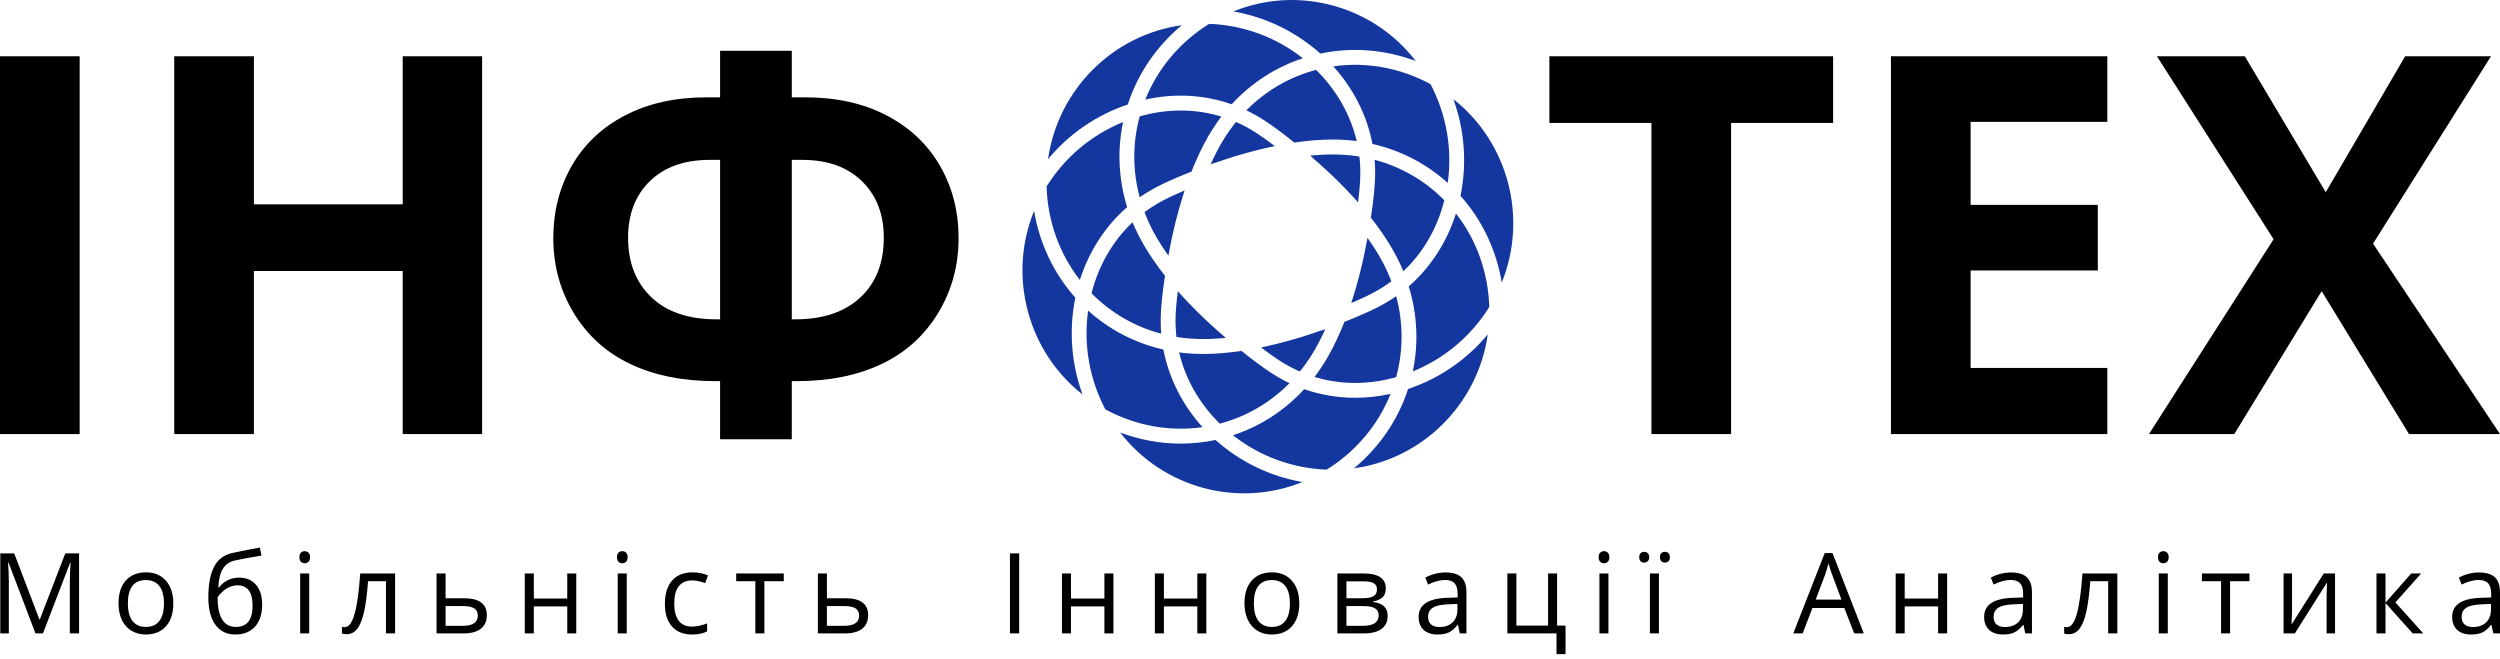 <svg width="383" height="101" viewBox="0 0 383 101" fill="none" xmlns="http://www.w3.org/2000/svg">
<path d="M203.245 71.95C198.004 71.755 192.99 69.906 188.892 66.679C193.054 65.316 196.78 62.912 199.795 59.635L199.811 59.641L199.823 59.628C202.308 60.496 204.951 60.936 207.631 60.936C209.43 60.936 211.243 60.736 213.036 60.343C211.137 65.104 207.724 69.164 203.245 71.95ZM180.884 67.961C177.741 67.961 174.603 67.385 171.613 66.258C178.165 74.744 189.619 77.854 199.525 73.847C194.594 72.987 189.986 70.766 186.215 67.4C184.454 67.774 182.668 67.961 180.884 67.961ZM212.236 46.427C212.155 46.474 212.073 46.521 211.991 46.567C211.666 46.751 211.338 46.929 211.004 47.098C210.815 47.193 210.621 47.288 210.424 47.383C210.364 47.413 210.301 47.442 210.239 47.471C210.101 47.537 209.962 47.603 209.82 47.67C209.744 47.705 209.666 47.741 209.589 47.776C209.484 47.824 209.382 47.872 209.276 47.92C209.248 47.933 209.219 47.946 209.191 47.958C209.107 47.996 209.021 48.034 208.935 48.072C208.804 48.13 208.672 48.188 208.538 48.247C208.447 48.286 208.355 48.326 208.263 48.365C208.131 48.422 207.997 48.479 207.862 48.536C207.766 48.576 207.67 48.617 207.573 48.657C207.437 48.714 207.299 48.77 207.16 48.827C207.062 48.867 206.964 48.907 206.864 48.947C206.722 49.005 206.578 49.062 206.433 49.119C206.334 49.158 206.235 49.197 206.135 49.236C206.078 49.259 206.022 49.282 205.964 49.304C205.953 49.333 205.941 49.36 205.929 49.389C205.763 49.809 205.593 50.223 205.419 50.63C205.39 50.697 205.362 50.763 205.333 50.829C205.157 51.234 204.978 51.633 204.794 52.023C204.767 52.081 204.739 52.137 204.712 52.194C204.523 52.591 204.331 52.981 204.134 53.361C204.128 53.373 204.123 53.385 204.117 53.397C204.103 53.422 204.089 53.446 204.076 53.472C203.868 53.869 203.658 54.259 203.443 54.637C203.242 54.988 203.032 55.332 202.818 55.673C202.761 55.763 202.703 55.853 202.645 55.943C202.454 56.239 202.258 56.532 202.057 56.82C202.026 56.864 201.996 56.91 201.965 56.954C201.775 57.221 201.582 57.486 201.384 57.746C205.377 58.967 209.659 58.979 213.893 57.777C214.998 53.709 214.999 49.463 213.894 45.374C213.664 45.535 213.43 45.692 213.193 45.845C213.188 45.849 213.182 45.852 213.176 45.855C212.869 46.054 212.554 46.243 212.236 46.427ZM209.924 37.057C209.819 36.904 209.712 36.75 209.603 36.596C209.572 36.553 209.542 36.51 209.511 36.466L209.504 36.511L209.48 36.48C209.48 36.486 209.478 36.492 209.477 36.497C209.464 36.572 209.451 36.647 209.437 36.724C209.423 36.804 209.408 36.885 209.393 36.968C209.39 36.984 209.387 37 209.384 37.016C209.354 37.185 209.32 37.361 209.286 37.541C209.279 37.577 209.273 37.612 209.266 37.648C209.231 37.83 209.194 38.017 209.156 38.209C209.147 38.25 209.139 38.291 209.13 38.333C209.09 38.533 209.048 38.738 209.004 38.948C208.999 38.97 208.994 38.992 208.99 39.014C208.945 39.225 208.898 39.442 208.85 39.663C208.845 39.684 208.84 39.704 208.836 39.725C208.786 39.952 208.733 40.183 208.679 40.418C208.67 40.456 208.661 40.494 208.652 40.533C208.597 40.767 208.541 41.004 208.482 41.246C208.474 41.281 208.465 41.317 208.456 41.352C208.394 41.604 208.331 41.859 208.264 42.119L208.238 42.225C208.105 42.739 207.966 43.245 207.824 43.747C207.806 43.811 207.789 43.877 207.771 43.94C207.757 43.99 207.741 44.038 207.727 44.087C207.587 44.571 207.444 45.05 207.296 45.52C207.287 45.547 207.279 45.576 207.271 45.603C207.251 45.664 207.231 45.722 207.212 45.782C207.143 45.996 207.076 46.211 207.006 46.422C207.067 46.397 207.126 46.371 207.186 46.345C207.355 46.273 207.522 46.202 207.687 46.13C207.779 46.09 207.869 46.05 207.96 46.01C208.113 45.942 208.265 45.874 208.414 45.806C208.501 45.766 208.589 45.727 208.675 45.687C208.83 45.615 208.981 45.544 209.132 45.473C209.204 45.438 209.278 45.404 209.35 45.37C209.568 45.265 209.782 45.16 209.989 45.056C210.301 44.899 210.609 44.732 210.913 44.56C211.011 44.505 211.106 44.446 211.204 44.389C211.41 44.268 211.614 44.144 211.816 44.017C211.924 43.948 212.032 43.877 212.139 43.806C212.329 43.681 212.517 43.552 212.703 43.42C212.806 43.348 212.908 43.276 213.009 43.202C213.057 43.167 213.103 43.129 213.15 43.094C213.123 43.022 213.098 42.95 213.071 42.878C213.019 42.745 212.965 42.613 212.911 42.481C212.819 42.255 212.723 42.03 212.623 41.806C212.565 41.675 212.507 41.544 212.447 41.414C212.337 41.177 212.222 40.942 212.105 40.708C212.049 40.597 211.995 40.485 211.938 40.374C211.76 40.033 211.576 39.693 211.382 39.358C211.254 39.135 211.12 38.911 210.983 38.687C210.939 38.615 210.893 38.543 210.849 38.471C210.753 38.316 210.656 38.161 210.556 38.006C210.502 37.922 210.447 37.838 210.392 37.754C210.296 37.608 210.198 37.461 210.099 37.314C210.041 37.228 209.983 37.143 209.924 37.057Z" fill="#14379F"/>
<path d="M165.846 60.432C161.761 57.225 158.831 52.796 157.466 47.674C156.091 42.514 156.443 37.166 158.424 32.308C159.246 37.277 161.422 41.881 164.742 45.604C163.727 50.581 164.12 55.711 165.846 60.432ZM184.227 65.437C181.149 62.037 179.061 57.909 178.235 53.565L178.22 53.562L178.217 53.547C173.892 52.563 169.959 50.522 166.7 47.58C165.971 52.767 166.887 58.059 169.341 62.717C173.979 65.222 179.179 66.164 184.227 65.437ZM195.816 57.787C195.735 57.74 195.655 57.692 195.574 57.644C195.252 57.452 194.932 57.254 194.618 57.045C194.299 56.834 193.973 56.609 193.641 56.376C193.61 56.354 193.579 56.333 193.547 56.31C193.23 56.086 192.906 55.851 192.577 55.607C192.53 55.572 192.483 55.538 192.435 55.502C192.112 55.261 191.783 55.011 191.45 54.753C191.396 54.71 191.341 54.668 191.287 54.625C190.954 54.366 190.616 54.097 190.274 53.821C190.25 53.801 190.226 53.783 190.202 53.763C189.978 53.796 189.761 53.82 189.541 53.85C189.312 53.88 189.081 53.913 188.855 53.94C188.537 53.977 188.226 54.007 187.914 54.037C187.708 54.057 187.499 54.081 187.296 54.097C186.952 54.126 186.617 54.145 186.282 54.164C186.119 54.173 185.951 54.187 185.79 54.194C185.298 54.216 184.814 54.228 184.342 54.229C184.324 54.229 184.305 54.229 184.287 54.229C183.934 54.229 183.582 54.22 183.23 54.207C183.039 54.2 182.849 54.19 182.658 54.179C182.453 54.167 182.249 54.151 182.044 54.135C181.84 54.118 181.637 54.102 181.433 54.081C181.168 54.053 180.904 54.024 180.641 53.989C181.589 58.039 183.76 61.848 186.867 64.9C190.923 63.831 194.579 61.708 197.547 58.702C197.295 58.583 197.045 58.459 196.797 58.33C196.796 58.329 196.795 58.329 196.795 58.329C196.465 58.157 196.139 57.975 195.816 57.787ZM201.971 52.592C202.057 52.429 202.143 52.265 202.228 52.099C202.273 52.011 202.317 51.921 202.362 51.832C202.44 51.676 202.517 51.518 202.594 51.358C202.64 51.264 202.685 51.169 202.73 51.074C202.806 50.913 202.88 50.751 202.955 50.588C202.979 50.534 203.004 50.48 203.028 50.426L202.439 50.651L202.468 50.602C202.458 50.605 202.447 50.609 202.437 50.613C202.283 50.667 202.126 50.723 201.962 50.78C201.945 50.786 201.929 50.792 201.913 50.797C201.737 50.858 201.555 50.921 201.369 50.983C201.328 50.998 201.287 51.011 201.245 51.026C201.059 51.088 200.869 51.151 200.674 51.215C200.633 51.228 200.593 51.242 200.552 51.255C200.349 51.321 200.143 51.388 199.931 51.455C199.925 51.457 199.92 51.458 199.914 51.46C199.698 51.529 199.476 51.597 199.25 51.666C199.208 51.679 199.167 51.692 199.125 51.705C199.048 51.728 198.971 51.751 198.893 51.775C198.748 51.818 198.601 51.862 198.452 51.906C198.409 51.918 198.365 51.931 198.322 51.944C198.241 51.967 198.161 51.991 198.079 52.014C197.919 52.06 197.758 52.106 197.594 52.152C197.542 52.17 197.489 52.185 197.435 52.197C196.923 52.339 196.416 52.472 195.91 52.6C195.799 52.629 195.687 52.657 195.576 52.685C195.086 52.806 194.599 52.922 194.116 53.03C194.03 53.049 193.946 53.066 193.861 53.085C193.641 53.133 193.421 53.182 193.202 53.227C193.249 53.263 193.295 53.297 193.341 53.333C193.495 53.45 193.648 53.565 193.8 53.678C193.874 53.733 193.946 53.787 194.019 53.84C194.161 53.945 194.302 54.047 194.441 54.148C194.514 54.201 194.588 54.254 194.66 54.306C194.804 54.409 194.946 54.509 195.088 54.607C195.15 54.651 195.213 54.695 195.275 54.738C195.475 54.876 195.674 55.011 195.869 55.141C196.163 55.336 196.462 55.521 196.763 55.701C196.859 55.758 196.955 55.811 197.051 55.866C197.261 55.987 197.472 56.104 197.685 56.217C197.797 56.276 197.909 56.334 198.021 56.391C198.227 56.495 198.434 56.595 198.643 56.692C198.753 56.743 198.864 56.795 198.975 56.845C199.029 56.869 199.083 56.889 199.137 56.913C199.187 56.852 199.238 56.792 199.287 56.731C199.375 56.62 199.46 56.509 199.546 56.397C199.696 56.201 199.844 56.003 199.988 55.802C200.071 55.687 200.154 55.572 200.236 55.455C200.385 55.241 200.53 55.023 200.673 54.804C200.741 54.699 200.811 54.596 200.877 54.491C201.082 54.166 201.282 53.837 201.474 53.502C201.602 53.277 201.729 53.046 201.854 52.813C201.894 52.74 201.932 52.666 201.971 52.592Z" fill="#14379F"/>
<path d="M185.242 3.653C190.48 3.846 195.496 5.695 199.599 8.925C195.44 10.288 191.716 12.691 188.701 15.967L188.686 15.961L188.674 15.974C184.47 14.498 179.955 14.254 175.459 15.254C177.36 10.496 180.768 6.44 185.242 3.653ZM216.893 9.353C213.698 5.197 209.268 2.215 204.136 0.833C199.04 -0.541 193.759 -0.202 188.954 1.753C193.889 2.612 198.502 4.835 202.282 8.208C207.146 7.176 212.2 7.583 216.893 9.353ZM179.206 38.069C179.211 38.045 179.215 38.023 179.22 37.998C179.255 37.813 179.293 37.622 179.332 37.425C179.338 37.393 179.345 37.36 179.351 37.328C179.392 37.126 179.434 36.921 179.479 36.709C179.483 36.689 179.487 36.669 179.491 36.65C179.535 36.441 179.581 36.227 179.629 36.009C179.634 35.988 179.638 35.967 179.643 35.946C179.692 35.725 179.743 35.499 179.796 35.269C179.805 35.228 179.815 35.187 179.825 35.145C179.878 34.917 179.933 34.685 179.99 34.449C179.999 34.411 180.009 34.372 180.018 34.334C180.04 34.245 180.061 34.156 180.084 34.065C180.124 33.905 180.164 33.743 180.206 33.58C180.341 33.05 180.483 32.528 180.628 32.011C180.66 31.897 180.692 31.783 180.724 31.67C180.725 31.666 180.726 31.663 180.727 31.659C180.872 31.153 181.02 30.652 181.174 30.161C181.181 30.138 181.188 30.114 181.195 30.091C181.209 30.046 181.225 30.003 181.239 29.958C181.322 29.697 181.404 29.435 181.49 29.178C181.423 29.206 181.358 29.234 181.292 29.262C181.131 29.331 180.97 29.399 180.813 29.468C180.718 29.509 180.625 29.55 180.532 29.591C180.38 29.659 180.23 29.726 180.081 29.793C179.994 29.832 179.907 29.872 179.822 29.911C179.663 29.985 179.508 30.058 179.354 30.13C179.285 30.163 179.214 30.196 179.146 30.229C178.927 30.334 178.712 30.439 178.503 30.544C178.192 30.7 177.886 30.866 177.583 31.037C177.487 31.092 177.393 31.15 177.297 31.206C177.09 31.327 176.885 31.451 176.682 31.58C176.575 31.648 176.469 31.718 176.363 31.788C176.171 31.915 175.981 32.045 175.793 32.178C175.692 32.25 175.59 32.321 175.49 32.395C175.441 32.431 175.394 32.469 175.345 32.506C175.373 32.579 175.398 32.653 175.426 32.726C175.477 32.856 175.529 32.985 175.582 33.114C175.675 33.343 175.773 33.571 175.874 33.799C175.931 33.927 175.987 34.056 176.047 34.184C176.158 34.423 176.274 34.661 176.393 34.898C176.448 35.007 176.5 35.117 176.557 35.226C176.735 35.569 176.919 35.91 177.113 36.247C177.242 36.469 177.375 36.693 177.512 36.917C177.558 36.992 177.606 37.068 177.653 37.143C177.747 37.294 177.841 37.445 177.939 37.597C177.995 37.684 178.052 37.772 178.11 37.86C178.203 38.002 178.297 38.143 178.393 38.286C178.453 38.376 178.515 38.466 178.577 38.557C178.676 38.702 178.778 38.847 178.88 38.992C178.922 39.051 178.963 39.11 179.006 39.169C179.008 39.156 179.011 39.141 179.013 39.128C179.069 38.804 179.134 38.45 179.206 38.069ZM176.262 29.169C176.343 29.122 176.424 29.075 176.506 29.029C176.83 28.846 177.157 28.669 177.489 28.502C177.678 28.407 177.871 28.312 178.068 28.217C178.135 28.185 178.204 28.152 178.271 28.12C178.404 28.057 178.537 27.993 178.674 27.93C178.755 27.891 178.84 27.853 178.923 27.815C179.047 27.758 179.172 27.701 179.299 27.643C179.392 27.602 179.488 27.56 179.582 27.518C179.704 27.464 179.826 27.41 179.951 27.355C180.05 27.312 180.151 27.269 180.252 27.226C180.375 27.173 180.499 27.12 180.625 27.067C180.729 27.024 180.835 26.98 180.94 26.936C181.066 26.884 181.193 26.832 181.322 26.779C181.431 26.735 181.541 26.69 181.652 26.645C181.712 26.622 181.769 26.598 181.829 26.574C181.898 26.547 181.97 26.519 182.039 26.492C182.153 26.447 182.267 26.402 182.382 26.357C182.432 26.337 182.481 26.318 182.532 26.298C182.543 26.27 182.555 26.243 182.566 26.215C182.732 25.793 182.903 25.379 183.077 24.971C183.105 24.905 183.134 24.84 183.162 24.774C183.338 24.369 183.517 23.971 183.701 23.581C183.728 23.523 183.756 23.465 183.784 23.407C183.972 23.011 184.164 22.623 184.36 22.244C184.38 22.204 184.401 22.166 184.422 22.127C184.628 21.731 184.838 21.343 185.053 20.966C185.253 20.616 185.463 20.272 185.677 19.931C185.734 19.841 185.792 19.751 185.85 19.661C186.041 19.365 186.237 19.072 186.438 18.784C186.469 18.74 186.499 18.694 186.53 18.65C186.72 18.382 186.914 18.118 187.112 17.858C185.095 17.241 183.004 16.932 180.883 16.932C178.804 16.932 176.696 17.232 174.599 17.827C173.496 21.893 173.497 26.137 174.601 30.225C174.833 30.062 175.068 29.904 175.306 29.751C175.315 29.745 175.324 29.739 175.334 29.733C175.638 29.537 175.949 29.35 176.262 29.169Z" fill="#14379F"/>
<path d="M191.712 17.284C191.708 17.282 191.705 17.28 191.702 17.279C191.452 17.149 191.2 17.023 190.946 16.903C193.914 13.896 197.569 11.774 201.623 10.704C204.731 13.755 206.901 17.563 207.849 21.613C207.654 21.587 207.457 21.566 207.261 21.544C206.982 21.513 206.703 21.487 206.421 21.464C206.218 21.448 206.015 21.433 205.811 21.421C205.635 21.411 205.459 21.402 205.281 21.395C204.945 21.383 204.607 21.375 204.269 21.376C204.247 21.376 204.225 21.375 204.202 21.375C204.184 21.375 204.167 21.375 204.149 21.375C203.674 21.375 203.189 21.388 202.695 21.41C202.536 21.417 202.371 21.43 202.21 21.439C201.872 21.459 201.533 21.478 201.186 21.507C200.986 21.524 200.782 21.547 200.579 21.567C200.264 21.597 199.949 21.628 199.627 21.666C199.405 21.693 199.179 21.725 198.955 21.755C198.732 21.785 198.514 21.81 198.289 21.843C198.265 21.824 198.242 21.806 198.218 21.787C197.877 21.51 197.54 21.242 197.208 20.982C197.153 20.94 197.099 20.898 197.046 20.856C196.712 20.597 196.383 20.346 196.059 20.105C196.013 20.07 195.968 20.037 195.922 20.003C195.592 19.758 195.265 19.521 194.946 19.295C194.916 19.274 194.887 19.254 194.857 19.233C194.523 18.998 194.194 18.772 193.873 18.558C193.561 18.351 193.243 18.155 192.922 17.963C192.842 17.915 192.761 17.868 192.68 17.821C192.361 17.635 192.039 17.454 191.712 17.284ZM204.264 10.167C207.341 13.566 209.429 17.693 210.256 22.036L210.271 22.039L210.273 22.053C214.604 23.042 218.537 25.084 221.792 28.026C222.523 22.839 221.608 17.546 219.153 12.887C214.512 10.381 209.312 9.439 204.264 10.167ZM186.065 24.954L186.041 24.995C186.225 24.929 186.416 24.862 186.615 24.793C186.685 24.768 186.76 24.743 186.832 24.718C186.986 24.666 187.141 24.613 187.302 24.558C187.395 24.527 187.492 24.495 187.588 24.463C187.738 24.413 187.891 24.363 188.048 24.313C188.151 24.279 188.254 24.246 188.359 24.212C188.52 24.161 188.683 24.11 188.849 24.058C188.956 24.025 189.062 23.992 189.171 23.958C189.353 23.902 189.539 23.847 189.727 23.791C189.824 23.762 189.92 23.733 190.019 23.704C190.307 23.62 190.6 23.535 190.901 23.452C190.953 23.434 191.006 23.419 191.059 23.407C191.571 23.264 192.08 23.131 192.586 23.003C192.648 22.987 192.711 22.969 192.772 22.953C192.817 22.942 192.861 22.933 192.906 22.922C192.907 22.922 192.908 22.921 192.909 22.921C193.402 22.799 193.891 22.682 194.377 22.574C194.401 22.569 194.426 22.562 194.45 22.557C194.452 22.556 194.454 22.556 194.457 22.555C194.511 22.543 194.564 22.534 194.619 22.522C194.842 22.473 195.067 22.423 195.288 22.377C195.234 22.335 195.18 22.294 195.126 22.253C194.984 22.145 194.842 22.039 194.702 21.934C194.623 21.875 194.544 21.817 194.466 21.759C194.328 21.658 194.191 21.558 194.056 21.46C193.982 21.406 193.907 21.353 193.834 21.3C193.688 21.196 193.544 21.095 193.401 20.995C193.341 20.953 193.279 20.91 193.219 20.868C193.018 20.729 192.818 20.593 192.622 20.463C192.33 20.269 192.033 20.085 191.733 19.906C191.637 19.849 191.539 19.795 191.441 19.739C191.234 19.62 191.025 19.503 190.814 19.391C190.701 19.331 190.587 19.274 190.474 19.216C190.269 19.112 190.063 19.012 189.855 18.916C189.744 18.863 189.632 18.811 189.52 18.761C189.466 18.737 189.41 18.716 189.356 18.692C189.307 18.752 189.257 18.811 189.208 18.872C189.12 18.983 189.032 19.097 188.946 19.21C188.796 19.405 188.65 19.602 188.506 19.801C188.423 19.916 188.34 20.032 188.258 20.149C188.108 20.364 187.963 20.583 187.819 20.803C187.752 20.906 187.683 21.008 187.617 21.112C187.412 21.437 187.212 21.766 187.02 22.102C186.892 22.327 186.765 22.557 186.64 22.79C186.601 22.863 186.562 22.938 186.523 23.011C186.437 23.174 186.351 23.338 186.267 23.504C186.222 23.592 186.177 23.682 186.133 23.771C186.055 23.927 185.977 24.086 185.9 24.245C185.855 24.339 185.81 24.433 185.765 24.528C185.689 24.69 185.613 24.855 185.538 25.02C185.513 25.074 185.488 25.128 185.464 25.183L186.065 24.954ZM223.75 30.003C227.069 33.72 229.245 38.32 230.069 43.288C234.104 33.336 231.056 21.803 222.651 15.179C224.375 19.9 224.766 25.028 223.75 30.003Z" fill="#14379F"/>
<path d="M160.562 24.38C162.062 13.747 170.47 5.324 181.059 3.862C177.196 7.062 174.323 11.256 172.777 16.006C167.988 17.612 163.771 20.514 160.562 24.38ZM172.664 31.741L172.659 31.725L172.671 31.715C171.359 27.452 171.151 23.007 172.054 18.701C167.222 20.661 163.121 24.104 160.336 28.568C160.497 33.855 162.287 38.857 165.438 42.895C166.825 38.517 169.335 34.635 172.664 31.741ZM177.822 48.878C177.827 48.501 177.837 48.124 177.86 47.746C177.872 47.534 177.887 47.318 177.903 47.098C177.909 47.025 177.915 46.95 177.921 46.877C177.933 46.728 177.945 46.58 177.959 46.429C177.967 46.339 177.976 46.246 177.984 46.155C177.998 46.017 178.011 45.88 178.025 45.739C178.035 45.639 178.046 45.538 178.057 45.436C178.072 45.301 178.087 45.166 178.103 45.029C178.115 44.922 178.128 44.814 178.141 44.706C178.157 44.572 178.174 44.437 178.191 44.3C178.206 44.188 178.22 44.074 178.236 43.96C178.254 43.824 178.272 43.687 178.291 43.55C178.307 43.433 178.324 43.316 178.341 43.199C178.361 43.061 178.381 42.922 178.402 42.783C178.42 42.662 178.438 42.541 178.457 42.418C178.465 42.365 178.473 42.313 178.481 42.26C178.461 42.235 178.444 42.21 178.424 42.184C178.143 41.827 177.872 41.471 177.608 41.114C177.565 41.056 177.523 40.998 177.48 40.94C177.218 40.583 176.964 40.226 176.719 39.87C176.684 39.818 176.649 39.767 176.614 39.715C176.367 39.351 176.127 38.988 175.898 38.627C175.876 38.593 175.855 38.558 175.834 38.523C175.595 38.144 175.366 37.767 175.15 37.392C174.947 37.04 174.754 36.684 174.568 36.325C174.518 36.231 174.47 36.136 174.422 36.041C174.26 35.721 174.103 35.399 173.954 35.074C173.933 35.03 173.912 34.987 173.892 34.943C173.757 34.646 173.627 34.348 173.504 34.048C170.488 36.9 168.293 40.696 167.22 44.927C170.173 47.923 173.828 50.044 177.897 51.122C177.843 50.474 177.82 49.82 177.82 49.162C177.82 49.114 177.817 49.068 177.818 49.02C177.818 48.973 177.822 48.925 177.822 48.878ZM181.489 51.786C181.711 51.81 181.934 51.834 182.159 51.852C182.255 51.86 182.351 51.866 182.448 51.873C183.073 51.917 183.703 51.942 184.338 51.946C184.754 51.945 185.182 51.933 185.616 51.915C185.692 51.912 185.767 51.91 185.843 51.906C186.263 51.886 186.69 51.857 187.125 51.821C187.209 51.814 187.295 51.806 187.38 51.799C187.516 51.786 187.657 51.769 187.795 51.755C187.694 51.67 187.587 51.578 187.48 51.486C187.439 51.451 187.4 51.419 187.358 51.382C187.188 51.236 187.011 51.082 186.828 50.922C186.769 50.871 186.708 50.816 186.648 50.764C186.519 50.65 186.388 50.534 186.253 50.414C186.177 50.346 186.099 50.275 186.021 50.206C185.896 50.093 185.77 49.979 185.641 49.861C185.558 49.785 185.475 49.709 185.391 49.632C185.26 49.511 185.127 49.389 184.993 49.264C184.909 49.185 184.825 49.106 184.739 49.026C184.594 48.889 184.446 48.749 184.298 48.607C184.222 48.534 184.147 48.463 184.069 48.388C183.844 48.171 183.617 47.95 183.387 47.722C183.014 47.353 182.651 46.981 182.293 46.609C182.217 46.53 182.141 46.451 182.065 46.372C181.72 46.009 181.38 45.646 181.049 45.282C180.992 45.219 180.936 45.156 180.88 45.093C180.733 44.931 180.585 44.768 180.441 44.605C180.432 44.677 180.423 44.748 180.414 44.819C180.393 44.994 180.372 45.168 180.352 45.339C180.341 45.439 180.33 45.539 180.319 45.638C180.301 45.806 180.283 45.972 180.267 46.137C180.257 46.231 180.248 46.325 180.239 46.419C180.223 46.593 180.208 46.764 180.194 46.934C180.188 47.011 180.181 47.09 180.175 47.166C180.156 47.409 180.139 47.649 180.125 47.882C180.104 48.236 180.094 48.589 180.09 48.941C180.089 49.054 180.092 49.167 180.092 49.28C180.093 49.522 180.097 49.762 180.107 50.002C180.112 50.13 180.118 50.258 180.126 50.386C180.139 50.614 180.156 50.842 180.176 51.069C180.187 51.194 180.198 51.318 180.211 51.442C180.218 51.499 180.227 51.556 180.234 51.614C180.304 51.625 180.374 51.639 180.445 51.65C180.604 51.675 180.763 51.696 180.923 51.718C181.111 51.743 181.3 51.765 181.489 51.786Z" fill="#14379F"/>
<path d="M227.931 51.225C226.43 61.86 218.019 70.283 207.428 71.743C211.296 68.543 214.171 64.348 215.714 59.598C220.504 57.993 224.723 55.09 227.931 51.225ZM210.671 26.439C210.671 26.487 210.674 26.533 210.673 26.581C210.673 26.628 210.669 26.676 210.669 26.723C210.664 27.1 210.654 27.477 210.631 27.855V27.855C210.631 27.861 210.631 27.866 210.63 27.872C210.618 28.078 210.604 28.288 210.588 28.502C210.583 28.566 210.577 28.632 210.572 28.697C210.56 28.854 210.547 29.011 210.533 29.171C210.526 29.252 210.517 29.334 210.51 29.416C210.496 29.564 210.482 29.711 210.466 29.862C210.457 29.953 210.447 30.047 210.437 30.139C210.421 30.282 210.406 30.426 210.389 30.571C210.378 30.672 210.365 30.775 210.353 30.877C210.336 31.017 210.319 31.158 210.301 31.301C210.287 31.41 210.273 31.52 210.258 31.63C210.24 31.77 210.221 31.91 210.202 32.051C210.186 32.166 210.17 32.281 210.153 32.396C210.133 32.537 210.112 32.679 210.091 32.822C210.073 32.942 210.056 33.062 210.037 33.183C210.029 33.238 210.021 33.292 210.012 33.347C210.048 33.392 210.082 33.438 210.118 33.483C210.196 33.582 210.272 33.682 210.349 33.781C210.438 33.897 210.527 34.013 210.615 34.129C210.688 34.226 210.761 34.324 210.833 34.421C210.921 34.539 211.008 34.657 211.094 34.775C211.163 34.87 211.232 34.965 211.3 35.059C211.386 35.18 211.47 35.299 211.554 35.419C211.62 35.512 211.685 35.605 211.749 35.697C211.832 35.819 211.914 35.94 211.996 36.061C212.057 36.152 212.118 36.242 212.178 36.333C212.262 36.459 212.343 36.584 212.424 36.71C212.478 36.794 212.534 36.879 212.587 36.963C212.675 37.102 212.761 37.241 212.846 37.38C212.889 37.45 212.934 37.52 212.976 37.59C213.102 37.798 213.225 38.005 213.345 38.212C213.548 38.563 213.74 38.919 213.926 39.277C213.976 39.371 214.024 39.466 214.072 39.561C214.234 39.879 214.39 40.2 214.538 40.522C214.559 40.568 214.582 40.613 214.603 40.659C214.738 40.956 214.868 41.255 214.992 41.556C218.04 38.691 220.19 34.968 221.271 30.68C218.322 27.684 214.667 25.562 210.594 24.48C210.617 24.755 210.635 25.032 210.648 25.31C210.648 25.312 210.648 25.314 210.648 25.316C210.665 25.689 210.671 26.064 210.671 26.439ZM208.005 23.945C207.89 23.928 207.774 23.912 207.658 23.897C207.384 23.859 207.108 23.826 206.831 23.798C206.72 23.787 206.609 23.775 206.497 23.765C206.208 23.74 205.918 23.72 205.627 23.704C205.525 23.699 205.423 23.691 205.321 23.686C204.933 23.669 204.543 23.659 204.153 23.658C203.735 23.659 203.306 23.671 202.872 23.689C202.795 23.692 202.72 23.695 202.643 23.699C202.223 23.719 201.796 23.748 201.362 23.784C201.277 23.791 201.192 23.799 201.106 23.806C200.98 23.818 200.851 23.834 200.724 23.847L201.141 24.19H201.098C201.107 24.198 201.116 24.206 201.126 24.214C201.297 24.361 201.474 24.515 201.658 24.676C201.711 24.722 201.767 24.771 201.821 24.819C201.956 24.938 202.092 25.058 202.233 25.183C202.307 25.25 202.383 25.318 202.459 25.387C202.586 25.5 202.713 25.616 202.844 25.735C202.927 25.81 203.009 25.886 203.093 25.963C203.225 26.084 203.359 26.209 203.495 26.335C203.578 26.413 203.662 26.491 203.747 26.57C203.894 26.709 204.044 26.852 204.194 26.996C204.253 27.052 204.311 27.106 204.37 27.163C204.386 27.178 204.403 27.195 204.419 27.211C204.643 27.426 204.868 27.646 205.097 27.872L205.108 27.883C205.114 27.889 205.119 27.895 205.125 27.9C205.493 28.265 205.851 28.632 206.205 28.999C206.281 29.078 206.357 29.157 206.432 29.235C206.778 29.599 207.118 29.963 207.45 30.328C207.507 30.391 207.562 30.454 207.619 30.516C207.764 30.677 207.91 30.837 208.051 30.998C208.06 30.926 208.069 30.856 208.077 30.785C208.099 30.61 208.12 30.437 208.139 30.266C208.151 30.159 208.163 30.053 208.174 29.947C208.192 29.788 208.208 29.63 208.223 29.474C208.234 29.372 208.244 29.27 208.253 29.169C208.268 29.005 208.282 28.844 208.295 28.685C208.303 28.599 208.31 28.511 208.317 28.427C208.335 28.186 208.352 27.949 208.366 27.719C208.387 27.365 208.397 27.012 208.401 26.66C208.402 26.547 208.399 26.434 208.399 26.321C208.398 26.08 208.394 25.839 208.384 25.599C208.379 25.471 208.373 25.344 208.365 25.217C208.352 24.986 208.335 24.757 208.315 24.528C208.304 24.406 208.293 24.284 208.28 24.163C208.274 24.104 208.264 24.047 208.258 23.989C208.173 23.975 208.09 23.958 208.005 23.945ZM215.83 43.86L215.836 43.876L215.824 43.886C217.136 48.151 217.343 52.597 216.438 56.903C221.271 54.943 225.373 51.5 228.159 47.037C227.997 41.748 226.207 36.745 223.054 32.711C221.667 37.088 219.157 40.968 215.83 43.86Z" fill="#14379F"/>
<path d="M5.437 97.04L1.302 86.175H1.236C1.313 87.036 1.352 88.059 1.352 89.244V97.04H0.044V84.784H2.178L6.037 94.894H6.104L9.998 84.784H12.115V97.04H10.698V89.143C10.698 88.238 10.737 87.254 10.814 86.192H10.748L6.579 97.04H5.437ZM26.551 92.438C26.551 93.936 26.176 95.105 25.426 95.946C24.676 96.788 23.639 97.208 22.316 97.208C21.5 97.208 20.774 97.015 20.14 96.63C19.507 96.244 19.018 95.691 18.673 94.97C18.328 94.249 18.156 93.405 18.156 92.438C18.156 90.94 18.529 89.773 19.273 88.938C20.018 88.102 21.052 87.684 22.375 87.684C23.653 87.684 24.669 88.112 25.422 88.967C26.175 89.822 26.551 90.979 26.551 92.438ZM19.59 92.438C19.59 93.612 19.823 94.506 20.29 95.121C20.757 95.736 21.443 96.043 22.349 96.043C23.256 96.043 23.944 95.737 24.413 95.125C24.883 94.513 25.117 93.617 25.117 92.438C25.117 91.27 24.883 90.383 24.413 89.776C23.944 89.17 23.25 88.867 22.333 88.867C21.427 88.867 20.743 89.166 20.282 89.763C19.821 90.362 19.59 91.253 19.59 92.438ZM31.917 91.532C31.917 89.52 32.211 87.951 32.8 86.825C33.389 85.699 34.323 84.996 35.601 84.716C37.191 84.376 38.592 84.099 39.803 83.886L40.062 85.111C38.133 85.435 36.754 85.692 35.926 85.882C35.121 86.066 34.516 86.502 34.113 87.19C33.711 87.877 33.489 88.813 33.45 89.998H33.551C33.895 89.529 34.34 89.16 34.884 88.892C35.429 88.623 35.999 88.489 36.594 88.489C37.716 88.489 38.592 88.855 39.22 89.588C39.848 90.32 40.162 91.334 40.162 92.631C40.162 94.067 39.798 95.189 39.07 95.997C38.342 96.804 37.327 97.208 36.027 97.208C34.743 97.208 33.737 96.713 33.009 95.724C32.28 94.735 31.917 93.338 31.917 91.532ZM36.151 96.043C37.847 96.043 38.694 94.956 38.694 92.781C38.694 90.708 37.924 89.671 36.385 89.671C35.962 89.671 35.555 89.759 35.163 89.935C34.772 90.112 34.414 90.345 34.089 90.635C33.763 90.926 33.511 91.225 33.334 91.532C33.334 93.002 33.564 94.121 34.026 94.89C34.487 95.659 35.196 96.043 36.151 96.043ZM45.869 85.362C45.869 85.043 45.947 84.81 46.102 84.662C46.258 84.514 46.453 84.44 46.686 84.44C46.908 84.44 47.1 84.515 47.261 84.666C47.422 84.817 47.503 85.049 47.503 85.362C47.503 85.675 47.422 85.908 47.261 86.062C47.1 86.216 46.908 86.293 46.686 86.293C46.453 86.293 46.258 86.216 46.102 86.062C45.947 85.908 45.869 85.675 45.869 85.362ZM47.37 97.04H45.986V87.852H47.37V97.04ZM60.53 97.04H59.13V89.042H56.387C56.237 91.032 56.028 92.611 55.762 93.779C55.495 94.947 55.149 95.802 54.724 96.344C54.298 96.887 53.758 97.158 53.102 97.158C52.802 97.158 52.563 97.124 52.385 97.057V96.026C52.508 96.06 52.646 96.076 52.802 96.076C53.441 96.076 53.95 95.397 54.328 94.039C54.706 92.681 54.992 90.619 55.187 87.852H60.53V97.04ZM68.263 91.65H71.082C73.416 91.65 74.583 92.513 74.583 94.24C74.583 95.146 74.279 95.839 73.67 96.319C73.061 96.8 72.171 97.04 70.998 97.04H66.88V87.852H68.263V91.65ZM68.263 92.849V95.875H70.932C71.665 95.875 72.227 95.747 72.615 95.489C73.005 95.233 73.199 94.844 73.199 94.324C73.199 93.816 73.02 93.443 72.661 93.205C72.303 92.967 71.712 92.849 70.89 92.849H68.263ZM81.783 87.852V91.7H86.902V87.852H88.285V97.04H86.902V92.899H81.783V97.04H80.399V87.852H81.783ZM94.519 85.362C94.519 85.043 94.596 84.81 94.752 84.662C94.907 84.514 95.102 84.44 95.335 84.44C95.558 84.44 95.749 84.515 95.91 84.666C96.072 84.817 96.152 85.049 96.152 85.362C96.152 85.675 96.072 85.908 95.91 86.062C95.749 86.216 95.558 86.293 95.335 86.293C95.102 86.293 94.907 86.216 94.752 86.062C94.596 85.908 94.519 85.675 94.519 85.362ZM96.019 97.04H94.635V87.852H96.019V97.04ZM106.02 97.208C104.697 97.208 103.673 96.799 102.947 95.98C102.222 95.161 101.86 94.003 101.86 92.505C101.86 90.968 102.228 89.78 102.964 88.942C103.701 88.103 104.75 87.684 106.112 87.684C106.551 87.684 106.99 87.732 107.429 87.827C107.868 87.922 108.212 88.034 108.462 88.162L108.038 89.344C107.731 89.221 107.398 89.119 107.037 89.038C106.675 88.957 106.356 88.917 106.078 88.917C104.222 88.917 103.294 90.107 103.294 92.488C103.294 93.617 103.52 94.484 103.973 95.087C104.426 95.691 105.097 95.993 105.986 95.993C106.748 95.993 107.529 95.828 108.329 95.498V96.73C107.718 97.049 106.948 97.208 106.02 97.208ZM120.072 89.042H117.105V97.04H115.721V89.042H112.786V87.852H120.072V89.042ZM126.68 91.65H129.499C131.833 91.65 133 92.513 133 94.24C133 95.146 132.695 95.839 132.087 96.319C131.478 96.8 130.588 97.04 129.415 97.04H125.297V87.852H126.68V91.65ZM126.68 92.849V95.875H129.349C130.082 95.875 130.643 95.747 131.032 95.489C131.422 95.233 131.616 94.844 131.616 94.324C131.616 93.816 131.437 93.443 131.078 93.205C130.72 92.967 130.129 92.849 129.306 92.849H126.68ZM154.724 97.04V84.784H156.141V97.04H154.724ZM164.074 87.852V91.7H169.193V87.852H170.577V97.04H169.193V92.899H164.074V97.04H162.691V87.852H164.074ZM178.31 87.852V91.7H183.429V87.852H184.813V97.04H183.429V92.899H178.31V97.04H176.927V87.852H178.31ZM199.049 92.438C199.049 93.936 198.674 95.105 197.924 95.946C197.174 96.788 196.137 97.208 194.814 97.208C193.997 97.208 193.272 97.015 192.638 96.63C192.005 96.244 191.516 95.691 191.171 94.97C190.826 94.249 190.654 93.405 190.654 92.438C190.654 90.94 191.027 89.773 191.771 88.938C192.516 88.102 193.55 87.684 194.873 87.684C196.151 87.684 197.167 88.112 197.919 88.967C198.673 89.822 199.049 90.979 199.049 92.438ZM192.088 92.438C192.088 93.612 192.321 94.506 192.788 95.121C193.255 95.736 193.941 96.043 194.847 96.043C195.753 96.043 196.441 95.737 196.911 95.125C197.381 94.513 197.615 93.617 197.615 92.438C197.615 91.27 197.381 90.383 196.911 89.776C196.441 89.17 195.748 88.867 194.831 88.867C193.925 88.867 193.241 89.166 192.78 89.763C192.319 90.362 192.088 91.253 192.088 92.438ZM212.302 90.157C212.302 90.756 212.131 91.21 211.789 91.52C211.447 91.83 210.968 92.038 210.351 92.144V92.22C211.129 92.326 211.698 92.555 212.056 92.907C212.415 93.26 212.593 93.746 212.593 94.366C212.593 95.221 212.281 95.881 211.656 96.344C211.03 96.809 210.117 97.04 208.917 97.04H204.89V87.852H208.9C211.168 87.852 212.302 88.621 212.302 90.157ZM210.951 90.292C210.951 89.844 210.78 89.527 210.439 89.34C210.097 89.153 209.579 89.059 208.884 89.059H206.274V91.65H208.617C209.473 91.65 210.076 91.544 210.426 91.331C210.776 91.119 210.951 90.772 210.951 90.292ZM211.21 94.274C211.21 93.776 211.022 93.414 210.647 93.188C210.272 92.962 209.65 92.849 208.784 92.849H206.274V95.875H208.817C210.412 95.875 211.21 95.341 211.21 94.274ZM223.636 97.04L223.362 95.733H223.295C222.839 96.308 222.385 96.698 221.932 96.902C221.479 97.106 220.913 97.208 220.235 97.208C219.329 97.208 218.619 96.973 218.105 96.504C217.591 96.034 217.334 95.367 217.334 94.5C217.334 92.645 218.81 91.672 221.761 91.583L223.311 91.532V90.962C223.311 90.241 223.157 89.709 222.849 89.365C222.54 89.021 222.047 88.85 221.369 88.85C220.607 88.85 219.746 89.085 218.784 89.554L218.359 88.489C218.81 88.243 219.303 88.05 219.839 87.911C220.375 87.771 220.913 87.701 221.452 87.701C222.541 87.701 223.349 87.944 223.874 88.431C224.399 88.917 224.662 89.697 224.662 90.769V97.04H223.636ZM220.51 96.06C221.371 96.06 222.048 95.822 222.54 95.347C223.032 94.872 223.278 94.207 223.278 93.352V92.522L221.894 92.58C220.794 92.62 220 92.791 219.514 93.096C219.028 93.401 218.784 93.874 218.784 94.517C218.784 95.02 218.936 95.403 219.239 95.666C219.542 95.928 219.966 96.06 220.51 96.06ZM239.84 100.218H238.456V97.04H230.928V87.852H232.312V95.842H237.164V87.852H238.548V95.842H239.84V100.218ZM244.914 85.362C244.914 85.043 244.992 84.81 245.147 84.662C245.303 84.514 245.498 84.44 245.731 84.44C245.953 84.44 246.145 84.515 246.306 84.666C246.467 84.817 246.548 85.049 246.548 85.362C246.548 85.675 246.467 85.908 246.306 86.062C246.145 86.216 245.953 86.293 245.731 86.293C245.498 86.293 245.303 86.216 245.147 86.062C244.992 85.908 244.914 85.675 244.914 85.362ZM246.414 97.04H245.031V87.852H246.414V97.04ZM251.13 85.362C251.13 85.072 251.203 84.862 251.351 84.733C251.498 84.605 251.675 84.54 251.88 84.54C252.091 84.54 252.273 84.605 252.426 84.733C252.579 84.862 252.656 85.072 252.656 85.362C252.656 85.642 252.579 85.85 252.426 85.987C252.273 86.124 252.091 86.192 251.88 86.192C251.675 86.192 251.498 86.124 251.351 85.987C251.203 85.85 251.13 85.642 251.13 85.362ZM254.148 97.04H252.764V87.852H254.148V97.04ZM254.306 85.362C254.306 85.072 254.38 84.862 254.527 84.733C254.674 84.605 254.851 84.54 255.057 84.54C255.262 84.54 255.441 84.605 255.594 84.733C255.747 84.862 255.824 85.072 255.824 85.362C255.824 85.642 255.747 85.85 255.594 85.987C255.441 86.124 255.262 86.192 255.057 86.192C254.851 86.192 254.674 86.124 254.527 85.987C254.38 85.85 254.306 85.642 254.306 85.362ZM284.067 97.04L282.55 93.142H277.664L276.164 97.04H274.73L279.548 84.733H280.74L285.534 97.04H284.067ZM282.108 91.859L280.691 88.062C280.507 87.581 280.318 86.991 280.123 86.293C280.001 86.829 279.826 87.419 279.598 88.062L278.165 91.859H282.108ZM291.8 87.852V91.7H296.919V87.852H298.303V97.04H296.919V92.899H291.8V97.04H290.417V87.852H291.8ZM310.272 97.04L309.997 95.733H309.93C309.474 96.308 309.02 96.698 308.567 96.902C308.114 97.106 307.549 97.208 306.871 97.208C305.965 97.208 305.255 96.973 304.74 96.504C304.226 96.034 303.969 95.367 303.969 94.5C303.969 92.645 305.445 91.672 308.396 91.583L309.947 91.532V90.962C309.947 90.241 309.792 89.709 309.484 89.365C309.175 89.021 308.682 88.85 308.004 88.85C307.242 88.85 306.381 89.085 305.42 89.554L304.994 88.489C305.445 88.243 305.938 88.05 306.474 87.911C307.01 87.771 307.549 87.701 308.087 87.701C309.177 87.701 309.984 87.944 310.509 88.431C311.035 88.917 311.297 89.697 311.297 90.769V97.04H310.272ZM307.145 96.06C308.007 96.06 308.683 95.822 309.175 95.347C309.667 94.872 309.913 94.207 309.913 93.352V92.522L308.53 92.58C307.429 92.62 306.636 92.791 306.149 93.096C305.663 93.401 305.42 93.874 305.42 94.517C305.42 95.02 305.571 95.403 305.874 95.666C306.177 95.928 306.601 96.06 307.145 96.06ZM324.374 97.04H322.974V89.042H320.231C320.081 91.032 319.872 92.611 319.606 93.779C319.339 94.947 318.993 95.802 318.568 96.344C318.142 96.887 317.602 97.158 316.946 97.158C316.646 97.158 316.407 97.124 316.229 97.057V96.026C316.352 96.06 316.49 96.076 316.646 96.076C317.285 96.076 317.794 95.397 318.172 94.039C318.55 92.681 318.836 90.619 319.031 87.852H324.374V97.04ZM330.607 85.362C330.607 85.043 330.685 84.81 330.84 84.662C330.996 84.514 331.191 84.44 331.424 84.44C331.646 84.44 331.838 84.515 331.999 84.666C332.16 84.817 332.241 85.049 332.241 85.362C332.241 85.675 332.16 85.908 331.999 86.062C331.838 86.216 331.646 86.293 331.424 86.293C331.191 86.293 330.996 86.216 330.84 86.062C330.685 85.908 330.607 85.675 330.607 85.362ZM332.107 97.04H330.724V87.852H332.107V97.04ZM344.618 89.042H341.65V97.04H340.266V89.042H337.332V87.852H344.618V89.042ZM351.142 87.852V93.679L351.083 95.204L351.059 95.682L356.002 87.852H357.728V97.04H356.436V91.423L356.461 90.317L356.503 89.227L351.567 97.04H349.842V87.852H351.142ZM369.405 87.852H370.922L366.979 92.287L371.247 97.04H369.63L365.461 92.388V97.04H364.078V87.852H365.461V92.32L369.405 87.852ZM381.974 97.04L381.699 95.733H381.632C381.176 96.308 380.722 96.698 380.269 96.902C379.816 97.106 379.251 97.208 378.573 97.208C377.667 97.208 376.957 96.973 376.443 96.504C375.928 96.034 375.671 95.367 375.671 94.5C375.671 92.645 377.147 91.672 380.098 91.583L381.649 91.532V90.962C381.649 90.241 381.494 89.709 381.186 89.365C380.878 89.021 380.384 88.85 379.706 88.85C378.945 88.85 378.083 89.085 377.122 89.554L376.697 88.489C377.147 88.243 377.64 88.05 378.177 87.911C378.713 87.771 379.251 87.701 379.789 87.701C380.879 87.701 381.687 87.944 382.211 88.431C382.737 88.917 383 89.697 383 90.769V97.04H381.974ZM378.848 96.06C379.709 96.06 380.385 95.822 380.878 95.347C381.37 94.872 381.615 94.207 381.615 93.352V92.522L380.232 92.58C379.131 92.62 378.338 92.791 377.851 93.096C377.365 93.401 377.122 93.874 377.122 94.517C377.122 95.02 377.273 95.403 377.576 95.666C377.879 95.928 378.303 96.06 378.848 96.06Z" fill="black"/>
<path d="M0 66.501V8.618H12.205V66.501H0ZM73.861 66.501H61.695V41.519H38.899V66.501H26.694V8.618H38.899V31.304H61.695V8.618H73.861V66.501ZM110.318 67.293V58.385H109.452C104.57 58.385 100.291 57.521 96.617 55.792C92.942 54.063 90.048 51.47 87.936 48.012C85.822 44.554 84.766 40.714 84.766 36.491C84.766 32.4 85.704 28.711 87.581 25.425C89.458 22.139 92.168 19.565 95.711 17.704C99.255 15.843 103.428 14.913 108.231 14.913H110.318V7.787H121.302V14.913H123.389C128.166 14.913 132.326 15.843 135.87 17.704C139.413 19.565 142.13 22.139 144.02 25.425C145.91 28.711 146.854 32.4 146.854 36.491C146.854 40.714 145.797 44.554 143.685 48.012C141.572 51.47 138.678 54.063 135.004 55.792C131.329 57.521 127.051 58.385 122.169 58.385H121.302V67.293H110.318ZM110.318 24.494H108.704C104.845 24.494 101.801 25.577 99.57 27.741C97.339 29.906 96.223 32.796 96.223 36.411C96.223 40.212 97.404 43.248 99.767 45.518C102.129 47.788 105.462 48.922 109.767 48.922H110.318V24.494ZM121.302 48.922H121.854C126.079 48.922 129.393 47.808 131.795 45.577C134.197 43.347 135.398 40.291 135.398 36.411C135.398 32.822 134.282 29.938 132.051 27.761C129.82 25.583 126.775 24.494 122.917 24.494H121.302V48.922ZM265.203 66.501H252.998V18.833H237.367V8.618H280.833V18.833H265.203V66.501ZM322.843 66.501H289.692V8.618H322.843V18.674H301.897V31.384H321.386V41.44H301.897V56.366H322.843V66.501ZM383 66.501H369.063L355.677 44.607L342.29 66.501H329.219L348.314 36.649L330.439 8.618H343.904L356.306 29.443L368.472 8.618H381.622L363.551 37.322L383 66.501Z" fill="black"/>
</svg>
